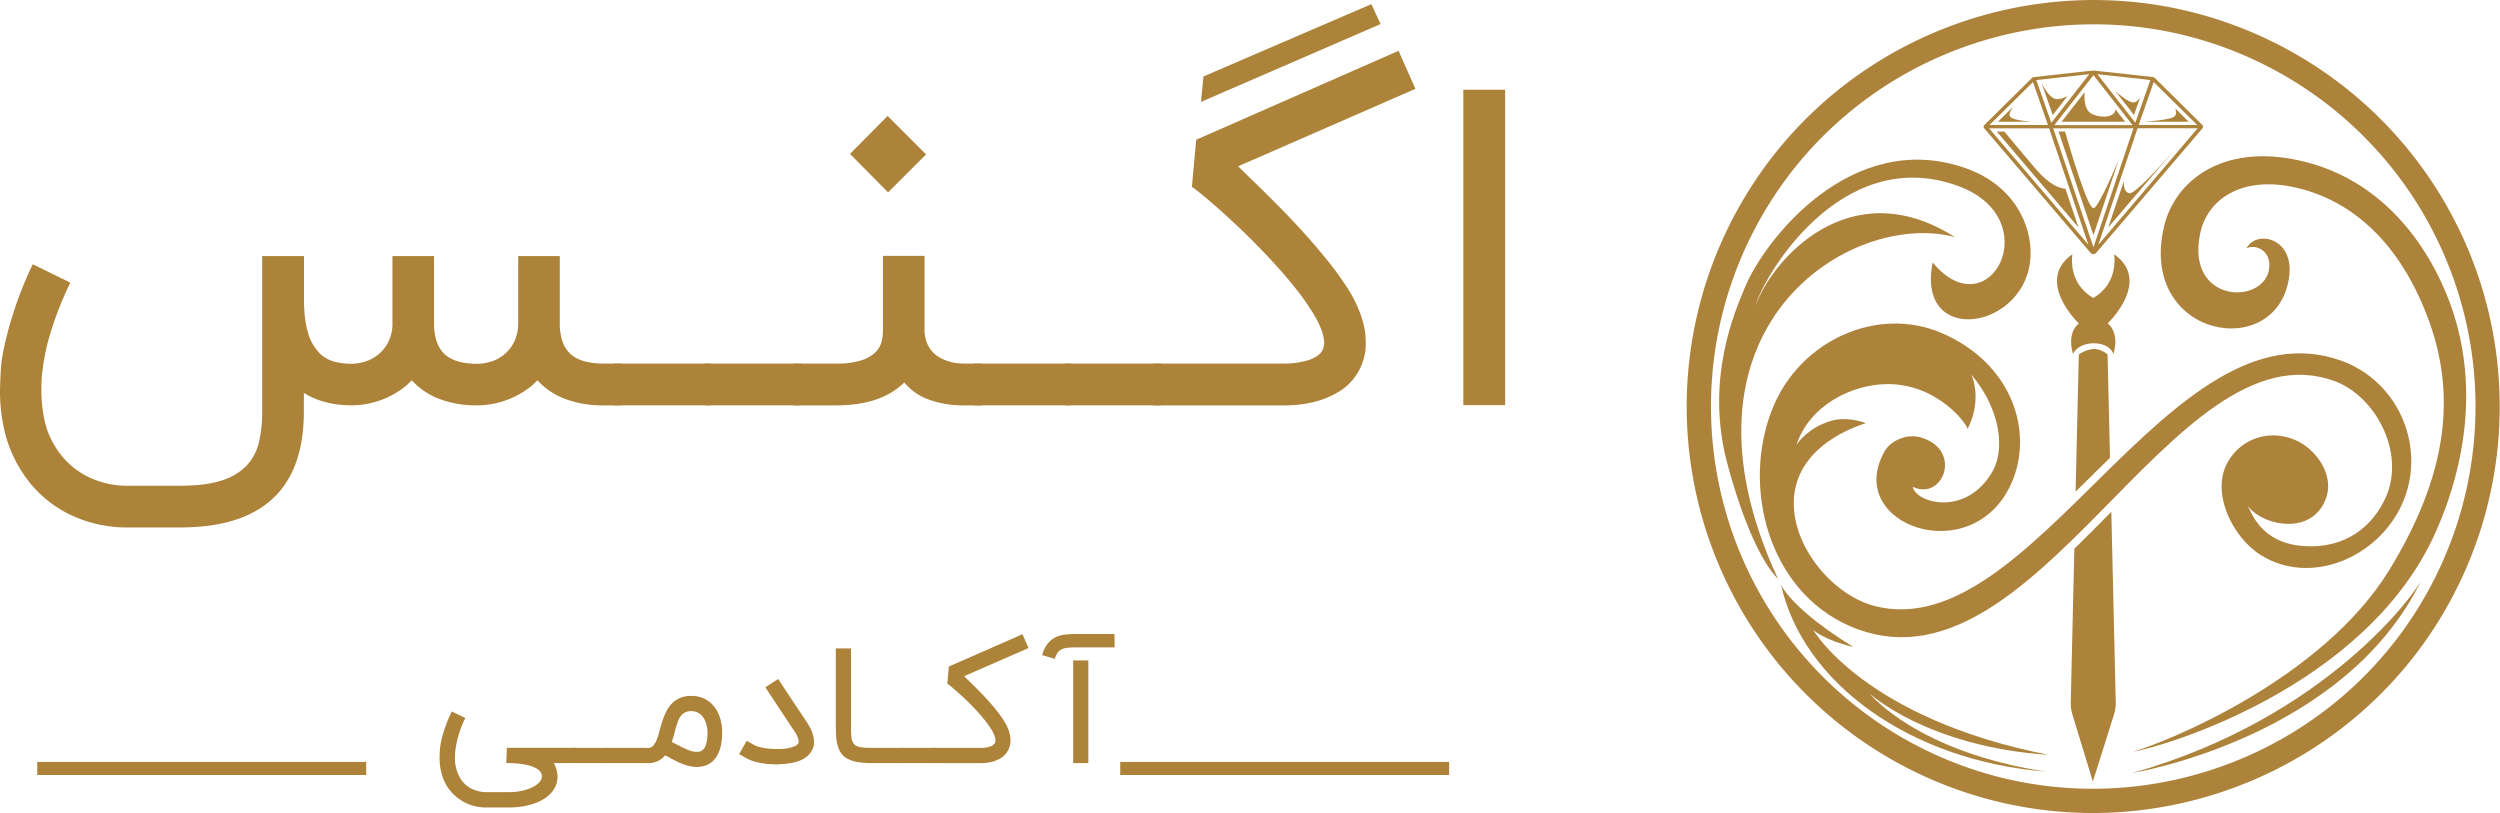 <svg id="Agnes_Academy" data-name="Agnes Academy" xmlns="http://www.w3.org/2000/svg" viewBox="0 0 1164.34 378.65"><rect x="521.73" y="354.85" width="153.2" height="6.1" fill="#ad833a"/><rect x="17.35" y="354.85" width="153.2" height="6.1" fill="#ad833a"/><path d="M257.93,355.4a14.56,14.56,0,0,1,1.73,5.8l0,.53a11.15,11.15,0,0,1-1,4.61,12.12,12.12,0,0,1-3,4,19.1,19.1,0,0,1-4.87,3.09,30,30,0,0,1-6.26,1.94,37,37,0,0,1-7.27.7H226.62A21.82,21.82,0,0,1,216,373.49a21.42,21.42,0,0,1-7.72-7.15,22.25,22.25,0,0,1-2.88-7.16,29.2,29.2,0,0,1-.68-6.37c0-.65.05-1.87.15-3.69a37.24,37.24,0,0,1,1.56-7.62,62.4,62.4,0,0,1,4-10.15l6.29,3.07a46.49,46.49,0,0,0-4.75,16c-.05.8-.08,1.57-.08,2.32a18.32,18.32,0,0,0,2.51,9.77,12.72,12.72,0,0,0,5.11,4.76,15.46,15.46,0,0,0,7.18,1.65h10.67a26.64,26.64,0,0,0,4.12-.32,24.75,24.75,0,0,0,3.79-.88,18.52,18.52,0,0,0,3.18-1.33,10.6,10.6,0,0,0,2.38-1.7,5.26,5.26,0,0,0,1.33-2,3,3,0,0,0,.22-1.13,3.22,3.22,0,0,0-.18-1.05A4.42,4.42,0,0,0,250,358a14.3,14.3,0,0,0-4-1.57,32.26,32.26,0,0,0-5-.83c-1.8-.16-3.53-.24-5.21-.24l.27-7.08h32.28v7.08Z" fill="#ad833a"/><path d="M283.33,348.32c.28,0,.41.1.41.3V355c0,.25-.13.38-.41.38h-16a.34.34,0,0,1-.38-.38v-6.4c0-.2.13-.3.38-.3Z" fill="#ad833a"/><path d="M298.65,348.32c.28,0,.41.1.41.3V355c0,.25-.13.38-.41.38h-16a.33.33,0,0,1-.37-.38v-6.4c0-.2.12-.3.37-.3Z" fill="#ad833a"/><path d="M321.88,324.12a13.8,13.8,0,0,1,6.38,1.4,13.25,13.25,0,0,1,4.52,3.77,16,16,0,0,1,2.67,5.43,22.9,22.9,0,0,1,.88,6.37,27.65,27.65,0,0,1-.61,6.25,17.19,17.19,0,0,1-1.63,4.41,10.85,10.85,0,0,1-2.27,2.86,9.86,9.86,0,0,1-2.55,1.65,10.63,10.63,0,0,1-2.49.75,14.29,14.29,0,0,1-2.06.19,16.16,16.16,0,0,1-3.52-.38,22.18,22.18,0,0,1-3.44-1.07,36.94,36.94,0,0,1-3.69-1.7c-1.29-.67-2.71-1.44-4.26-2.29a9.84,9.84,0,0,1-7.9,3.64H297.6v-7.08h4.31a3,3,0,0,0,2.34-1.05,9.54,9.54,0,0,0,1.59-2.73,33.88,33.88,0,0,0,1.24-3.86c.37-1.45.8-2.94,1.29-4.46a39.59,39.59,0,0,1,1.74-4.46,15.12,15.12,0,0,1,2.57-3.86,12.11,12.11,0,0,1,3.78-2.73A12.66,12.66,0,0,1,321.88,324.12Zm2.84,26,.73,0a3.22,3.22,0,0,0,1-.3,3.81,3.81,0,0,0,1.08-.81,5,5,0,0,0,1-1.53,12.3,12.3,0,0,0,.71-2.55,22.47,22.47,0,0,0,.28-3.8c0-.28,0-.71-.08-1.31a13.19,13.19,0,0,0-.34-2,13.66,13.66,0,0,0-.76-2.26,8.21,8.21,0,0,0-1.37-2.14,6.82,6.82,0,0,0-2.1-1.59,6.64,6.64,0,0,0-3-.62,6.06,6.06,0,0,0-2.79.58,5.63,5.63,0,0,0-1.93,1.59,9.22,9.22,0,0,0-1.32,2.38c-.35.91-.67,1.9-1,3s-.6,2.18-.9,3.34-.65,2.31-1.05,3.46c1.3.65,2.5,1.26,3.6,1.84s2.12,1.06,3.07,1.48a22.1,22.1,0,0,0,2.68,1A8.86,8.86,0,0,0,324.72,350.12Z" fill="#ad833a"/><path d="M361.66,356c-1.28,0-2.56-.06-3.86-.17a38.21,38.21,0,0,1-3.8-.52,26.13,26.13,0,0,1-3.56-.94,16.89,16.89,0,0,1-3.09-1.4l-3.11-1.77,3.52-6.18,3.11,1.76a12,12,0,0,0,3.22,1.22,26.34,26.34,0,0,0,4.05.66c1.22.12,2.44.18,3.67.18h1.57a27.76,27.76,0,0,0,3.07-.28,14.9,14.9,0,0,0,3.58-1,3.35,3.35,0,0,0,1.78-1.41,2.14,2.14,0,0,0,.15-.82,6.24,6.24,0,0,0-.38-1.78A13.1,13.1,0,0,0,370,340.6l-13.56-20.49,6-3.9,1,1.56c.35.54.77,1.16,1.24,1.87s1,1.55,1.65,2.51,1.39,2.12,2.28,3.47l3.15,4.72,4.2,6.29a26.26,26.26,0,0,1,1.68,3,15.51,15.51,0,0,1,1.13,3.13,12.51,12.51,0,0,1,.33,2.84c0,.1,0,.45,0,1a7.17,7.17,0,0,1-.75,2.42q-2.37,5.28-10.87,6.52c-.87.12-1.8.22-2.77.3S362.71,356,361.66,356Z" fill="#ad833a"/><path d="M405.6,355.4a36.39,36.39,0,0,1-6.5-.55,15.3,15.3,0,0,1-4.35-1.46A8.5,8.5,0,0,1,391.9,351a11.28,11.28,0,0,1-1.66-3.37,20.12,20.12,0,0,1-.79-4.33c-.13-1.6-.19-3.37-.19-5.32v-36h7.08v36q0,3.25.21,5.28a5.92,5.92,0,0,0,1.09,3.13,4.44,4.44,0,0,0,2.66,1.5,28.4,28.4,0,0,0,5.3.43Z" fill="#ad833a"/><path d="M420.5,348.32q.42,0,.42.3V355c0,.25-.14.38-.42.38h-16a.33.33,0,0,1-.37-.38v-6.4c0-.2.12-.3.37-.3Z" fill="#ad833a"/><path d="M435.83,348.32c.27,0,.41.1.41.3V355c0,.25-.14.38-.41.38h-16a.33.33,0,0,1-.37-.38v-6.4c0-.2.12-.3.37-.3Z" fill="#ad833a"/><path d="M434.63,355.4v-7.08h21.95a13.79,13.79,0,0,0,4.47-.62,3.75,3.75,0,0,0,2.31-1.7,3.08,3.08,0,0,0,.26-1.28,6.72,6.72,0,0,0-.36-1.81,14.4,14.4,0,0,0-1.51-3.11,41.47,41.47,0,0,0-2.85-4.07c-1.12-1.42-2.33-2.85-3.63-4.27s-2.64-2.81-4-4.18-2.7-2.62-4-3.78-2.44-2.18-3.49-3.07-1.91-1.57-2.58-2l.71-8,34.28-15.06,2.84,6.44-30,13.11c.75.75,1.71,1.7,2.88,2.83s2.45,2.4,3.82,3.79,2.78,2.86,4.2,4.42,2.77,3.12,4,4.7a53,53,0,0,1,3.39,4.62,22.16,22.16,0,0,1,2.2,4.18,17.16,17.16,0,0,1,.89,3.07,14.52,14.52,0,0,1,.19,2.25c0,.13,0,.41,0,.86a7.29,7.29,0,0,1-.26,1.61,10.07,10.07,0,0,1-.54,1.61,11,11,0,0,1-1.27,2.08,9.36,9.36,0,0,1-2.42,2.14,15.08,15.08,0,0,1-3.88,1.66,20.66,20.66,0,0,1-5.69.68Z" fill="#ad833a"/><path d="M519.13,301.53H501a34,34,0,0,0-4,.19,7.81,7.81,0,0,0-2.72.75,4.62,4.62,0,0,0-1.79,1.61,10.46,10.46,0,0,0-1.22,2.77l-5.92-1.76q1.72-6,6.25-8.28a12.45,12.45,0,0,1,4.24-1.25,42.42,42.42,0,0,1,5.13-.28h18.09ZM506.88,355.4H499.8V307.56h7.08Z" fill="#ad833a"/><path d="M281.23,188.8a50,50,0,0,1-18-3,33.21,33.21,0,0,1-12.92-8.66l-2.48,2.37a40.49,40.49,0,0,1-25.54,9.28,48.37,48.37,0,0,1-17.72-3,33.44,33.44,0,0,1-12.78-8.66l-2.47,2.37a40.48,40.48,0,0,1-25.55,9.28q-12.87,0-22.25-5.77v8.65q0,27-14.42,40.48T84,245.66H59.75a60.71,60.71,0,0,1-28.95-6.9,54.94,54.94,0,0,1-21-19.68,60,60,0,0,1-7.93-19.47A80.26,80.26,0,0,1,0,182.1q0-2.67.41-10.2t4.23-21a176.81,176.81,0,0,1,10.61-27.82l17.51,8.55a159.59,159.59,0,0,0-9.12,23,101.06,101.06,0,0,0-4.17,20.8q-.21,3.3-.21,6.39a71.11,71.11,0,0,0,1.34,13.29,38.46,38.46,0,0,0,5.57,13.6,37,37,0,0,0,14,12.93,41.19,41.19,0,0,0,19.57,4.58H84q11.83,0,19.31-2.47a27,27,0,0,0,11.64-7,23.85,23.85,0,0,0,5.67-10.86,62.26,62.26,0,0,0,1.49-14.17V119.26h19.47v20q0,9.88,1.91,15.81a22.67,22.67,0,0,0,5.05,9.12,15.25,15.25,0,0,0,7.1,4.22,32.37,32.37,0,0,0,8.19,1,22,22,0,0,0,5.88-.93,17.93,17.93,0,0,0,11.07-9.06,19.32,19.32,0,0,0,2-9.27V119.26h19.37V151.2q.19,9.36,5,13.8t15.4,4.43a21.34,21.34,0,0,0,5.82-.93,18.14,18.14,0,0,0,6.13-3.14,17.8,17.8,0,0,0,4.84-5.92,19.69,19.69,0,0,0,2-9.27V119.26h19.37V151.2q.19,9.36,5.1,13.75t15.5,4.38h8.14V188.8Z" fill="#ad833a"/><path d="M330.47,169.33c.75,0,1.13.27,1.13.82v17.62c0,.68-.38,1-1.13,1H286.38a.91.91,0,0,1-1-1V170.15c0-.55.34-.82,1-.82Z" fill="#ad833a"/><path d="M372.6,169.33c.75,0,1.13.27,1.13.82v17.62c0,.68-.38,1-1.13,1H328.51a.91.91,0,0,1-1-1V170.15c0-.55.34-.82,1-.82Z" fill="#ad833a"/><path d="M457.17,169.33V188.8h-8a47.18,47.18,0,0,1-16.54-2.68,26.21,26.21,0,0,1-11.48-8Q410.4,188.8,389.39,188.8H369.61V169.33h19.78a37,37,0,0,0,11.74-1.5,16.85,16.85,0,0,0,6.54-3.71,10.44,10.44,0,0,0,2.89-4.94,22.15,22.15,0,0,0,.67-5.2V119.16h19.36v34.1a16.57,16.57,0,0,0,1.14,6.49,13.88,13.88,0,0,0,2.93,4.48,14,14,0,0,0,4,2.83,24.41,24.41,0,0,0,4.27,1.55,21.28,21.28,0,0,0,3.71.61c1.1.07,1.93.11,2.48.11ZM395.88,71.67,413.39,54l17.92,17.92L413.59,89.59Z" fill="#ad833a"/><path d="M498.17,169.33c.75,0,1.13.27,1.13.82v17.62c0,.68-.38,1-1.13,1H454.08a.91.91,0,0,1-1-1V170.15c0-.55.34-.82,1-.82Z" fill="#ad833a"/><path d="M540.3,169.33c.76,0,1.13.27,1.13.82v17.62c0,.68-.37,1-1.13,1H496.21a.91.91,0,0,1-1-1V170.15c0-.55.34-.82,1-.82Z" fill="#ad833a"/><path d="M537,188.8V169.33h60.37a38.14,38.14,0,0,0,12.31-1.7q4.89-1.71,6.33-4.69a8.2,8.2,0,0,0,.72-3.5,18.82,18.82,0,0,0-1-5,41.46,41.46,0,0,0-4.18-8.55,109.13,109.13,0,0,0-7.83-11.18q-4.63-5.86-10-11.74t-11-11.49q-5.67-5.61-10.92-10.4t-9.58-8.45c-2.89-2.43-5.26-4.31-7.11-5.61l2-21.94,94.26-41.42,7.83,17.72L576.66,77.44q3.09,3.09,7.93,7.77T595.1,95.62q5.67,5.72,11.54,12.15t11.12,12.93a154.69,154.69,0,0,1,9.33,12.73,59,59,0,0,1,6,11.48,48.12,48.12,0,0,1,2.48,8.45,42.06,42.06,0,0,1,.51,6.18c0,.34,0,1.13-.05,2.37a21.12,21.12,0,0,1-.72,4.43,25.62,25.62,0,0,1-5,10.15,25.18,25.18,0,0,1-6.64,5.87A41,41,0,0,1,613,186.94a56.74,56.74,0,0,1-15.66,1.86ZM560.49,35.61,638.68,1.93,643,11.2,559.35,47.46Z" fill="#ad833a"/><path d="M701,188.69H681.53V41.79H701Z" fill="#ad833a"/><path d="M974.6,378.65A189.32,189.32,0,0,1,805.1,105.56c46.18-93.63,159.94-132.23,253.56-86a189.34,189.34,0,0,1,86,253.57C1111.77,339.86,1044.45,378.65,974.6,378.65ZM815.25,110.57A178,178,0,0,0,896.15,349c88,43.42,195,7.13,238.41-80.9a178,178,0,0,0-80.9-238.41c-88-43.43-195-7.14-238.41,80.9Z" fill="#ad833b"/><path d="M1083.56,231.34c3.33-10.3-4.8-22.55-15.24-26.68-11.61-4.6-24.11-.62-30.55,10.13-8.42,14.06,1.68,35.17,15,43.62,23.25,14.71,54.5,1.32,65.79-23.27,11.94-26-1-57.45-28.27-67.19-80-28.55-143.35,133-217,114.35-22.42-5.69-44-34.53-36.29-58.1,6.18-19,28.61-26.07,32-27.08-2.5-1-9.63-3.16-16.6-1-10.1,3.16-15.09,9.82-15.78,11.26,6.26-19.08,26.23-28.27,42.07-28.48,24.19-.33,38.29,19.74,37.62,21,6.62-12.79,2.76-23.87,1.68-25.53,11.56,13.33,16.69,32,10.36,44.52-12.2,22.29-36.16,15.36-37.52,7.84,13.9,6.67,23.14-16.41,4.79-22.66-6.78-2.6-15,.83-18,6.29-19.11,34.27,41.26,55.37,59.23,14.57,10.37-23.55.63-55.51-32.51-69.81-29.88-12.89-66.06,3.36-78.82,35.13-14.64,36.41-1.85,84.89,36,101.34,86.36,37.54,150.05-141.95,225.84-114.07,18.81,6.92,33,33,23.88,53.87-6,13.62-18.68,24.25-38.28,22.94-20.65-1.39-24.7-16.79-26.18-18.83C1053.6,245,1077.51,250,1083.56,231.34Z" fill="#ad833b"/><path d="M993.33,350.11c15.49-4.39,88.34-33.65,119.57-84.84,26.22-43,32-80.48,17.48-118.22-13-33.82-34.71-53.85-61.66-59.8-24.53-5.41-40.76,5.35-44.08,21.76-6.85,33.9,33.13,33.1,32.27,13.85-.26-5.79-5.64-9.24-10.63-7.29,4.81-8.72,22.09-4.66,19.92,12.91-5,40.64-70.7,29.19-58.31-23.1,5-21,27-38.75,63.33-30.57,43.8,9.86,63.91,48.08,71.24,70.39,15.49,47.16-2.58,90.09-7.79,102C1102.45,320.51,1006.27,348.16,993.33,350.11Z" fill="#ad833b"/><path d="M1128.06,269.45c-2.32,6.06-44.42,64.87-134.73,90.5C993.33,360,1092.8,343.66,1128.06,269.45Z" fill="#ad833b"/><path d="M910.43,110.4c-49.35-31.3-85.69,11.39-92.86,32.16,3.11-12.62,39.17-75.54,93.88-56.13,42.83,15.19,15,67.7-11.34,35.8-8,39.85,44.41,31.45,45.6-3.23.5-14.83-8.19-32.94-30.25-40.68-53.12-18.64-93.7,33.42-102.85,55.65-4.33,10.51-18.69,42.42-8.19,81.71,7.07,26.49,15.76,46,23.69,54C773.64,152.45,862.14,97.55,910.43,110.4Z" fill="#ad833b"/><path d="M953,359.38c-64.19-5.16-113.4-41.76-123.49-86.95,4,7.66,17.36,19,33.71,28.9-13.3-3.07-18.72-7.89-18.72-7.89s23.75,41.2,109.7,58.15C897.32,347.74,870.75,323,870.75,323,871,323.35,893,350.3,953,359.38Z" fill="#ad833b"/><path d="M972.68,223.08l-6,5.88,1.49-63.86a14.07,14.07,0,0,1,7.06-2.58,10.55,10.55,0,0,1,6.35,2.58l1.12,48.1C979.37,216.47,976,219.79,972.68,223.08Z" fill="#ad833b"/><path d="M985.38,326.92a18.51,18.51,0,0,1-.87,6.05l-9.79,31-9.49-31.07a18.54,18.54,0,0,1-.8-5.87l1.67-71.49c5.79-5.61,11.53-11.4,17.22-17.19Z" fill="#ad833b"/><path d="M981.65,150.6s20.71-19.72,2.94-32.23c0,0,2.55,13.31-9.69,20.39-12.24-7.08-9.69-20.39-9.69-20.39-17.77,12.51,2.94,32.23,2.94,32.23-5.93,5.07-2.65,14.27-2.65,14.27,2.89-6.61,16.43-6.72,18.8,0C984.3,164.87,987.58,155.67,981.65,150.6Z" fill="#ad833b"/><path d="M1025.69,58.19l-.55-.54h0l-21-20.78h0l-.58-.57a1.62,1.62,0,0,0-1-.44l-27.41-3a2.67,2.67,0,0,0-.4,0L973.5,33h0l-2.67.29-23.49,2.61a1.62,1.62,0,0,0-1,.44L933.13,49.37l-8.37,8.28h0l-.55.54a1.12,1.12,0,0,0-.08,1.58l49.58,58.07a1.72,1.72,0,0,0,2.48,0l49.58-58.07A1.13,1.13,0,0,0,1025.69,58.19ZM975,35l18.2,23.27h-36.4ZM955.37,57.18l-7-19.89,24.68-2.74Zm38.26,2.58L975,115.15,956.26,59.76Zm8.27-18.2,1.17-3.34,20.25,20H996.07Zm-.41-4.27v0h0l-7,19.84L976.81,34.55,999.18,37Zm-54.66.93,3.37,9.64,3.6,10.29h0l0,.08H926.58Zm7.41,21.54h.13s0,.07,0,.11L972.64,114,926.38,59.76Zm41.27.1s0-.07,0-.11h28L977.26,114Z" fill="#ad833b"/><path d="M962.93,44.73a10.68,10.68,0,0,1-5,1.43c-3.54,0-7.13-7.58-7.13-7.58l5.24,15Z" fill="#ad833b"/><path d="M975.1,53.44c-4.42-1.54-4.49-7.3-4.16-10.55l-10.79,13.8h29.6l-4.57-5.84C985.36,53.78,980.81,55.43,975.1,53.44Z" fill="#ad833b"/><path d="M996.69,45.55c-.92,1.17-2,2.18-3.13,2.18-2.15,0-6.67-3.77-8.35-5.25l8.67,11.09Z" fill="#ad833b"/><path d="M1012.82,54.14c-1.72,1.83-14.3,2.55-14.3,2.55h20.84l-6.24-6.17C1013.52,51.64,1013.77,53.13,1012.82,54.14Z" fill="#ad833b"/><path d="M991.73,90c-2.45-.5-2.69-3.57-2.56-5.72l-7.29,21.63,30.26-35.45C1004.65,79,994.12,90.47,991.73,90Z" fill="#ad833b"/><path d="M975,97c-2.86,0-11.42-29.4-13.24-35.74h-3L975,109.51,986.86,74.2C983.27,82.66,976.89,97,975,97Z" fill="#ad833b"/><path d="M948.18,78.77c-5.32-6.22-10.86-12.87-14.66-17.47H930L968,105.9l-6.06-18C959.62,87.79,954.74,86.43,948.18,78.77Z" fill="#ad833b"/><path d="M930.54,56.69h15.53c-4-.32-8.62-1-9.79-2.22-.94-1,.05-3,1.45-4.88Z" fill="#ad833b"/></svg>
